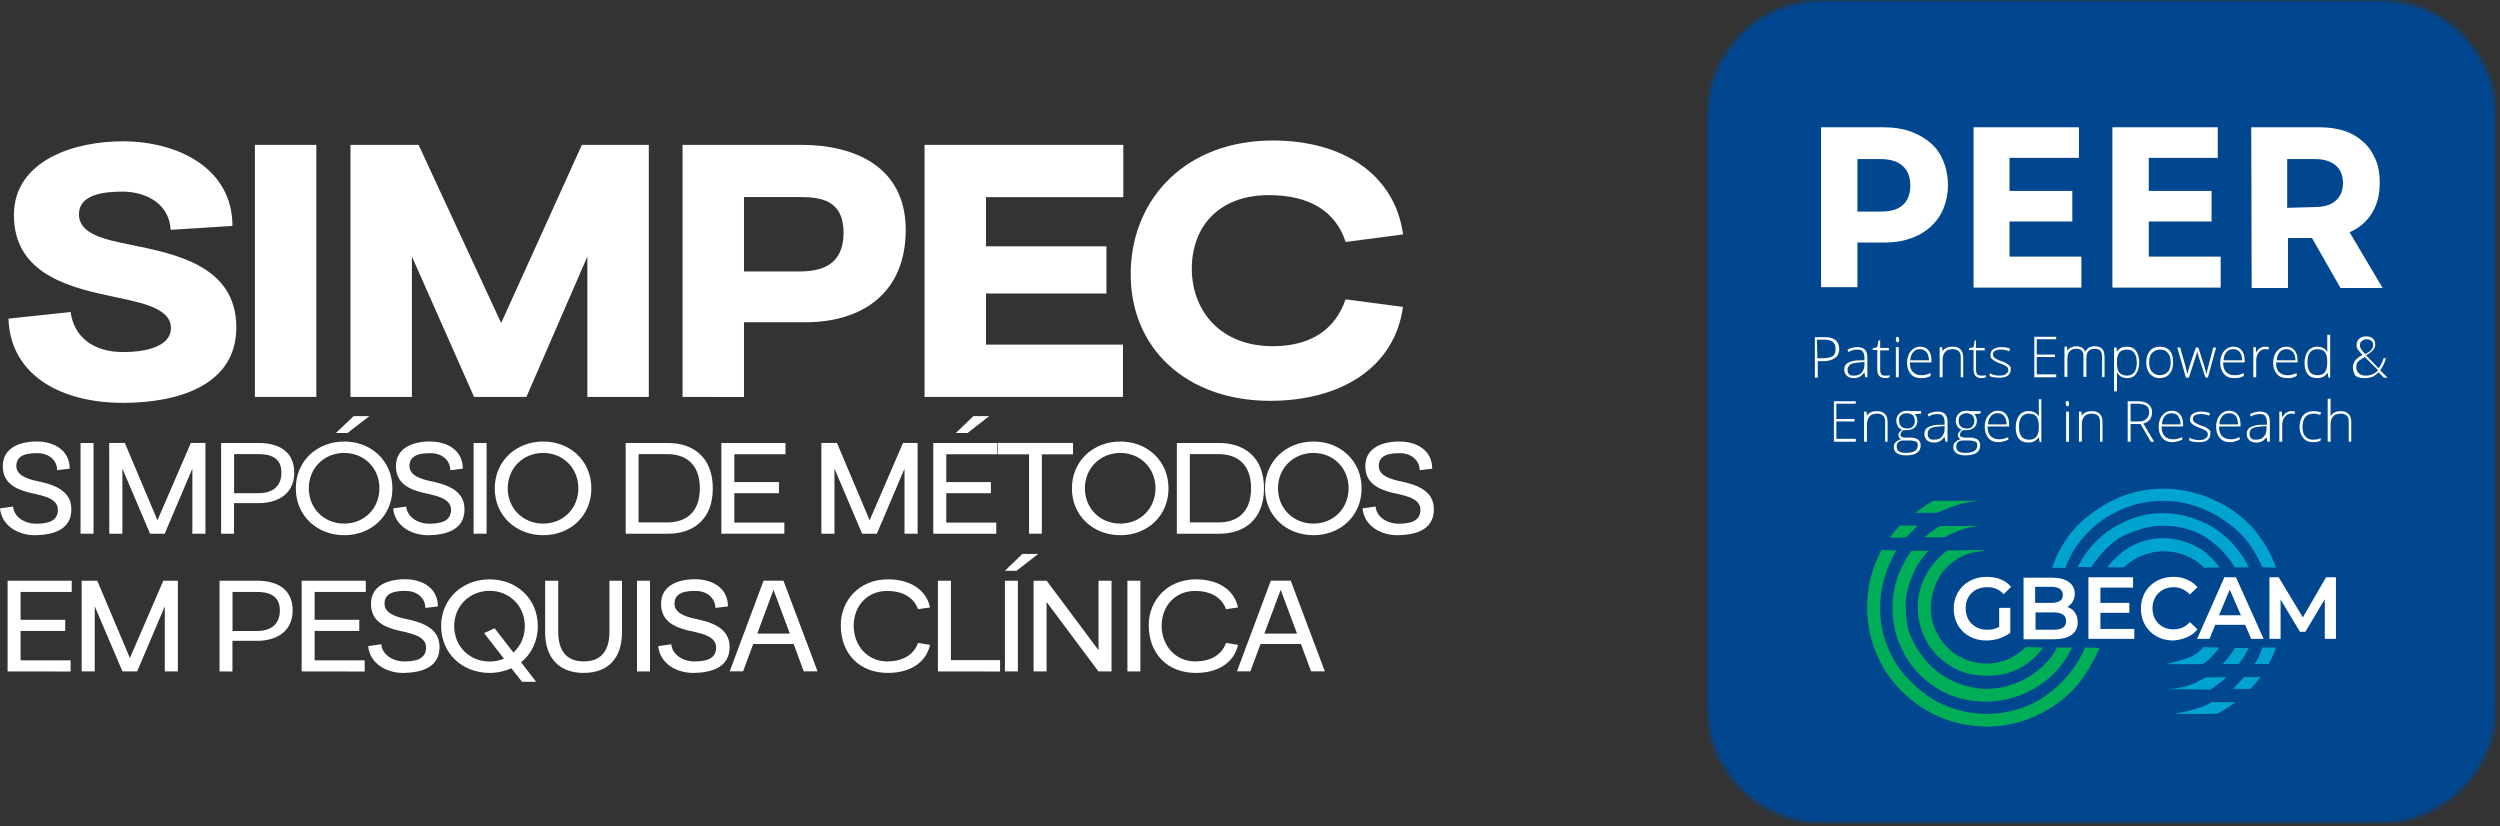 <svg width="605" height="200" viewBox="0 0 605 200" fill="none" xmlns="http://www.w3.org/2000/svg">
<rect x="0" y="0" width="605" height="200" fill="#333333" stroke="none"/>
<g clip-path="url(#clip0_123_166)">
<path d="M29.776 46.366C24.835 46.366 19.109 47.129 19.109 51.887C19.109 56.645 25.307 57.969 31.572 59.226C42.328 61.425 57.193 64.276 57.193 79.223C57.193 92.823 43.967 97.402 30.045 97.491C15.202 97.581 2.537 91.118 2.043 77.113L17.088 75.497C17.852 81.31 22.32 85.305 30.135 85.193C34.222 85.193 41.362 84.25 41.362 79.38C41.362 74.038 32.605 73.006 25.554 71.39C15.359 69.191 3.368 65.488 3.368 52.067C3.368 38.646 18.368 34.09 29.978 34.202C43.204 34.292 56.25 40.778 56.25 54.67L41.295 55.613C41.026 49.8 36.063 46.478 29.776 46.366Z" fill="white"/>
<path d="M61.685 96.055V35.055H76.55V96.055H61.685Z" fill="white"/>
<path d="M84.814 35.055H101.296L121.281 78.168L140.817 35.055H157.007V96.055H142.142V62.076L127.389 96.055H114.724L99.679 62.076V96.055H84.814V35.055Z" fill="white"/>
<path d="M165.18 96.055V35.055H193.945C206.61 35.055 219.185 40.194 219.185 55.613C219.185 71.031 208.519 77.988 194.911 77.988H180.046V96.077L165.18 96.055ZM180.046 65.69H193.474C198.908 65.69 204.14 64.074 204.14 56.353C204.14 48.274 198.436 47.69 193.474 47.69H180.046V65.69Z" fill="white"/>
<path d="M223.744 96.055V35.055H271.843V47.713H238.609V59.608H267.756V71.031H238.609V83.397H271.753V96.055H223.744Z" fill="white"/>
<path d="M308.018 83.779C317.247 83.779 323.153 79.694 325.623 72.445L339.522 74.263C337.524 88.828 324.657 96.998 307.344 96.998C287.337 96.998 273.167 84.43 273.639 65.398C274.133 47.6 287.359 34 308.018 34C324.971 34 337.546 42.192 339.545 56.735L325.645 58.553C323.265 51.214 316.977 47.219 307.075 47.219C294.971 47.219 288.325 54.827 288.414 65.308C288.594 75.497 295.533 83.779 308.018 83.779Z" fill="white"/>
<path d="M9.296 109.678C6.849 109.633 3.952 109.925 3.952 112.775C3.952 115.064 6.714 115.917 8.735 116.366C12.328 117.129 17.268 118.318 17.268 123.234C17.268 128.149 13.002 129.405 8.758 129.518C4.783 129.63 0.427 127.498 0 123.032L3.166 122.583C3.368 125.119 5.996 126.735 8.713 126.735C11.43 126.735 14.012 126.218 14.012 123.346C14.012 120.271 9.364 119.8 7.028 119.194C3.885 118.386 0.674 116.994 0.674 112.775C0.674 108.129 5.277 106.738 9.296 106.85C13.159 106.962 16.864 108.982 16.864 113.426L13.832 113.785C13.832 111.294 11.677 109.7 9.296 109.678Z" fill="white"/>
<path d="M19.491 129.158V107.209H22.635V129.158H19.491Z" fill="white"/>
<path d="M26.43 107.187H30.202L38.106 125.904L46.19 107.187H49.716V129.158H46.55V113.403L39.858 129.158H36.31L29.618 113.403V129.158H26.452L26.43 107.187Z" fill="white"/>
<path d="M53.511 129.158V107.209H62.672C67.096 107.209 71.205 108.982 71.205 114.391C71.205 119.8 66.849 121.752 62.672 121.752H56.632V129.158H53.511ZM56.654 119.351H62.627C65.412 119.351 68.107 118.139 68.107 114.369C68.107 110.598 65.187 109.902 62.627 109.902H56.654V119.351Z" fill="white"/>
<path d="M83.308 106.85C89.82 106.85 94.963 111.518 94.963 118.184C94.963 124.849 89.843 129.518 83.308 129.518C76.774 129.518 71.587 124.849 71.587 118.184C71.587 111.518 76.774 106.85 83.308 106.85ZM91.819 118.161C91.819 113.314 88.159 109.611 83.308 109.611C78.458 109.611 74.731 113.269 74.731 118.161C74.731 123.054 78.436 126.712 83.308 126.712C88.181 126.712 91.819 123.009 91.819 118.161ZM81.288 104.785L85.576 100.701H89.394L84.094 104.785H81.288Z" fill="white"/>
<path d="M104.439 109.678C101.991 109.633 99.095 109.925 99.095 112.775C99.095 115.064 101.857 115.917 103.878 116.366C107.47 117.129 112.411 118.318 112.411 123.234C112.411 128.149 108.144 129.405 103.9 129.518C99.925 129.63 95.569 127.498 95.143 123.032L98.309 122.583C98.511 125.119 101.138 126.735 103.855 126.735C106.572 126.735 109.155 126.218 109.155 123.346C109.155 120.271 104.506 119.8 102.171 119.194C99.027 118.386 95.816 116.994 95.816 112.775C95.816 108.129 100.42 106.738 104.439 106.85C108.301 106.962 112.006 108.982 112.006 113.426L108.975 113.785C108.975 111.294 106.819 109.7 104.439 109.678Z" fill="white"/>
<path d="M114.611 129.158V107.209H117.755V129.158H114.611Z" fill="white"/>
<path d="M131.453 106.85C137.965 106.85 143.107 111.518 143.107 118.184C143.107 124.849 137.987 129.518 131.453 129.518C124.918 129.518 119.731 124.849 119.731 118.184C119.731 111.518 124.941 106.85 131.453 106.85ZM139.963 118.161C139.963 113.314 136.303 109.611 131.453 109.611C126.602 109.611 122.875 113.269 122.875 118.161C122.875 123.054 126.58 126.712 131.453 126.712C136.325 126.712 139.963 123.009 139.963 118.161Z" fill="white"/>
<path d="M151.416 129.158V107.209H161.7C167.628 107.209 172.501 110.553 172.501 118.184C172.501 125.814 167.628 129.158 161.7 129.158H151.416ZM154.537 126.42H161.52C165.854 126.42 169.357 124.131 169.357 118.161C169.357 112.192 165.832 109.902 161.52 109.902H154.537V126.42Z" fill="white"/>
<path d="M174.566 129.158V107.209H190.083V109.925H177.71V116.658H188.511V119.351H177.71V126.465H189.813V129.158H174.566Z" fill="white"/>
<path d="M198.773 107.187H202.546L210.45 125.904L218.534 107.187H222.059V129.158H218.893V113.403L212.202 129.158H208.631L201.94 113.403V129.158H198.773V107.187Z" fill="white"/>
<path d="M225.854 129.158V107.209H241.371V109.925H228.998V116.658H239.799V119.351H228.998V126.465H241.102V129.158H225.854ZM231.311 104.785L235.555 100.701H239.395L234.14 104.785H231.311Z" fill="white"/>
<path d="M249.028 129.158V109.947H241.505V107.187H259.672V109.947H252.127V129.158H249.028Z" fill="white"/>
<path d="M271.124 106.85C277.636 106.85 282.778 111.518 282.778 118.184C282.778 124.849 277.658 129.518 271.124 129.518C264.59 129.518 259.402 124.849 259.402 118.184C259.402 111.518 264.612 106.85 271.124 106.85ZM279.634 118.161C279.634 113.314 275.974 109.611 271.124 109.611C266.274 109.611 262.546 113.269 262.546 118.161C262.546 123.054 266.251 126.712 271.124 126.712C275.997 126.712 279.634 123.009 279.634 118.161Z" fill="white"/>
<path d="M284.799 129.158V107.209H295.084C301.012 107.209 305.885 110.553 305.885 118.184C305.885 125.814 301.012 129.158 295.084 129.158H284.799ZM287.943 126.42H294.927C299.26 126.42 302.763 124.131 302.763 118.161C302.763 112.192 299.238 109.902 294.927 109.902H287.943V126.42Z" fill="white"/>
<path d="M317.853 106.85C324.365 106.85 329.507 111.518 329.507 118.184C329.507 124.849 324.387 129.518 317.853 129.518C311.318 129.518 306.131 124.849 306.131 118.184C306.131 111.518 311.341 106.85 317.853 106.85ZM326.363 118.161C326.363 113.314 322.703 109.611 317.853 109.611C313.003 109.611 309.275 113.269 309.275 118.161C309.275 123.054 312.98 126.712 317.853 126.712C322.726 126.712 326.363 123.009 326.363 118.161Z" fill="white"/>
<path d="M339.006 109.678C336.558 109.633 333.662 109.925 333.662 112.775C333.662 115.064 336.424 115.917 338.445 116.366C342.037 117.129 347 118.318 347 123.234C347 128.149 342.756 129.405 338.489 129.518C334.515 129.63 330.159 127.498 329.732 123.032L332.898 122.583C333.1 125.119 335.727 126.735 338.445 126.735C341.162 126.735 343.744 126.218 343.744 123.346C343.744 120.271 339.096 119.8 336.76 119.194C333.617 118.386 330.406 116.994 330.406 112.775C330.406 108.129 335.009 106.738 339.028 106.85C342.891 106.962 346.596 108.982 346.596 113.426L343.564 113.785C343.519 111.294 341.364 109.7 339.006 109.678Z" fill="white"/>
<path d="M1.841 162.486V140.537H17.358V143.253H4.985V149.986H15.786V152.679H4.985V159.793H17.088V162.509L1.841 162.486Z" fill="white"/>
<path d="M19.761 140.537H23.533L31.437 159.255L39.521 140.537H43.047V162.486H39.881V146.731L33.189 162.486H29.641L22.927 146.731V162.486H19.761V140.537Z" fill="white"/>
<path d="M53.129 162.486V140.537H62.291C66.714 140.537 70.824 142.31 70.824 147.719C70.824 153.128 66.467 155.08 62.291 155.08H56.25V162.509L53.129 162.486ZM56.273 152.701H62.246C65.03 152.701 67.725 151.489 67.725 147.719C67.725 143.948 64.806 143.253 62.246 143.253H56.273V152.701Z" fill="white"/>
<path d="M73.002 162.486V140.537H88.519V143.253H76.146V149.986H86.947V152.679H76.146V159.793H88.249V162.509L73.002 162.486Z" fill="white"/>
<path d="M98.398 143.006C95.951 142.961 93.054 143.253 93.054 146.103C93.054 148.392 95.816 149.245 97.837 149.694C101.43 150.457 106.37 151.646 106.37 156.561C106.37 161.476 102.104 162.733 97.86 162.845C93.885 162.958 89.529 160.826 89.102 156.359L92.268 155.911C92.47 158.447 95.098 160.063 97.815 160.063C100.532 160.063 103.114 159.546 103.114 156.674C103.114 153.599 98.466 153.128 96.13 152.522C92.987 151.714 89.776 150.322 89.776 146.103C89.776 141.457 94.379 140.066 98.398 140.178C102.261 140.29 105.966 142.31 105.966 146.754L102.934 147.113C102.934 144.644 100.779 143.051 98.398 143.006Z" fill="white"/>
<path d="M118.496 140.2C125.008 140.2 130.15 144.869 130.15 151.534C130.15 155.192 128.578 158.267 126.108 160.287L129.746 165H126.333L123.751 161.723C122.179 162.419 120.405 162.845 118.474 162.845C111.962 162.845 106.752 158.177 106.752 151.512C106.752 144.846 111.962 140.2 118.496 140.2ZM119.709 152.05L124.245 157.908C125.951 156.382 127.007 154.115 127.007 151.534C127.007 146.686 123.346 142.983 118.496 142.983C113.646 142.983 109.918 146.642 109.918 151.534C109.918 156.427 113.623 160.085 118.496 160.085C119.754 160.085 120.899 159.838 121.954 159.389L117.149 153.217L119.709 152.05Z" fill="white"/>
<path d="M135.09 140.537V152.881C135.09 157.1 136.775 160.063 141.288 160.063C145.802 160.063 147.486 157.055 147.486 152.881V140.537H150.517V153.015C150.517 159.053 147.373 162.845 141.243 162.845C135.113 162.845 131.924 159.008 131.924 153.015V140.537H135.09Z" fill="white"/>
<path d="M154.155 162.486V140.537H157.299V162.486H154.155Z" fill="white"/>
<path d="M168.571 143.006C166.123 142.961 163.227 143.253 163.227 146.103C163.227 148.392 165.989 149.245 168.009 149.694C171.602 150.457 176.565 151.646 176.565 156.561C176.565 161.476 172.321 162.733 168.054 162.845C164.08 162.958 159.724 160.826 159.297 156.359L162.463 155.911C162.665 158.447 165.292 160.063 168.009 160.063C170.727 160.063 173.309 159.546 173.309 156.674C173.309 153.599 168.661 153.128 166.325 152.522C163.182 151.714 159.971 150.322 159.971 146.103C159.971 141.457 164.574 140.066 168.593 140.178C172.456 140.29 176.161 142.31 176.161 146.754L173.129 147.113C173.107 144.644 170.951 143.051 168.571 143.006Z" fill="white"/>
<path d="M176.587 162.464L184.784 140.515H189.589L197.852 162.464H194.507L192.059 155.843H182.291L179.821 162.464H176.587ZM191.138 153.33L187.186 142.737L183.257 153.33H191.138Z" fill="white"/>
<path d="M214.672 160.063C218.22 160.063 221.049 158.671 222.172 155.596L225.068 156.045C224.125 160.377 220.196 162.845 214.896 162.845C207.89 162.845 203.534 158.132 203.467 151.422C203.399 145.385 207.89 140.2 214.896 140.2C220.196 140.2 224.148 142.669 225.068 147.001L222.172 147.427C221.049 144.397 218.22 143.006 214.672 143.006C210.023 143.006 206.61 146.484 206.588 151.444C206.61 156.337 210.023 160.063 214.672 160.063Z" fill="white"/>
<path d="M226.977 162.486V140.537H230.121V159.748H242.022V162.509L226.977 162.486Z" fill="white"/>
<path d="M243.167 138.136L247.411 134.051H251.251L245.996 138.136H243.167ZM243.189 162.486V140.537H246.333V162.486H243.189Z" fill="white"/>
<path d="M250.128 162.486V140.537H253.295L265.847 157.347V140.537H268.991V162.486H265.825L253.272 145.677V162.486H250.128Z" fill="white"/>
<path d="M272.831 162.486V140.537H275.974V162.486H272.831Z" fill="white"/>
<path d="M289.201 160.063C292.748 160.063 295.578 158.671 296.701 155.596L299.597 156.045C298.654 160.377 294.724 162.845 289.425 162.845C282.419 162.845 278.063 158.132 277.995 151.422C277.928 145.385 282.419 140.2 289.425 140.2C294.724 140.2 298.677 142.669 299.597 147.001L296.701 147.427C295.578 144.397 292.748 143.006 289.201 143.006C284.552 143.006 281.139 146.484 281.117 151.444C281.139 156.337 284.552 160.063 289.201 160.063Z" fill="white"/>
<path d="M299.35 162.464L307.546 140.515H312.352L320.615 162.464H317.269L314.822 155.843H305.054L302.584 162.464H299.35ZM313.879 153.33L309.926 142.737L305.974 153.33H313.879Z" fill="white"/>
</g>
<g clip-path="url(#clip1_123_166)">
<mask id="mask0_123_166" style="mask-type:luminance" maskUnits="userSpaceOnUse" x="413" y="0" width="192" height="200">
<path d="M604.2 0H413V199.5H604.2V0Z" fill="white"/>
</mask>
<g mask="url(#mask0_123_166)">
<mask id="mask1_123_166" style="mask-type:luminance" maskUnits="userSpaceOnUse" x="413" y="0" width="192" height="200">
<path d="M604.2 28.5V170.7C604.2 178.3 601.2 185.5 595.8 190.9C590.5 196.2 583.2 199.3 575.7 199.3H441.5C433.9 199.3 426.7 196.3 421.3 190.9C416 185.5 413 178.3 413 170.7V28.5C413 20.9 416 13.7 421.3 8.3C426.6 2.9 433.9 0 441.5 0H575.7C583.3 0 590.5 3 595.8 8.3C601.2 13.7 604.2 20.9 604.2 28.5Z" fill="white"/>
</mask>
<g mask="url(#mask1_123_166)">
<path d="M604.2 0H413V199.5H604.2V0Z" fill="#004790"/>
</g>
</g>
<path d="M440.7 30.8H455.9C458.2 30.8 460.3 31.1 462.3 31.8C464.2 32.5 465.8 33.4 467.2 34.6C468.6 35.8 469.6 37.3 470.3 39C471 40.7 471.4 42.7 471.4 44.8C471.4 46.9 471 48.8 470.3 50.5C469.6 52.2 468.5 53.7 467.2 54.9C465.8 56.1 464.2 57.1 462.3 57.7C460.4 58.4 458.3 58.7 455.9 58.7H449.5V69.5H440.7V30.8ZM455.2 51.2C457.5 51.2 459.3 50.7 460.5 49.6C461.7 48.5 462.3 46.9 462.3 44.9C462.3 42.9 461.7 41.3 460.5 40.2C459.3 39.1 457.5 38.5 455.2 38.5H449.5V51.2H455.2Z" fill="white"/>
<path d="M477.6 30.8H503.1V38.2H486.3V46.2H501.5V53.6H486.3V62.1H503.7V69.6H477.6V30.8Z" fill="white"/>
<path d="M511.2 30.8H536.7V38.2H520V46.2H535.2V53.6H520V62.1H537.4V69.6H511.2V30.8Z" fill="white"/>
<path d="M544.8 30.8H561.4C563.6 30.8 565.6 31.1 567.4 31.7C569.2 32.3 570.7 33.2 572 34.4C573.3 35.6 574.2 37 574.9 38.6C575.6 40.3 575.9 42.1 575.9 44.2C575.9 47.1 575.3 49.5 574 51.6C572.7 53.7 570.9 55.2 568.6 56.2L576.6 69.7H566.4L559.5 57.6H553.7V69.7H544.9L544.8 30.8ZM560.2 50.1C562.4 50.1 564.1 49.6 565.2 48.6C566.4 47.6 567 46.1 567 44.3C567 42.5 566.4 41 565.2 40C564 39 562.4 38.5 560.2 38.5H553.5V50.3L560.2 50.1Z" fill="white"/>
<path d="M445.1 84.4C445.1 85.3 444.8 86.1 444.1 86.6C443.4 87.1 442.5 87.4 441.4 87.4H439.9V91.4H439.2V81.6H441.6C443.9 81.6 445 82.5 445.1 84.4ZM439.8 86.7H441.1C442.2 86.7 443 86.5 443.5 86.2C444 85.9 444.2 85.3 444.2 84.4C444.2 83.6 444 83.1 443.5 82.7C443 82.3 442.3 82.2 441.3 82.2H439.7L439.8 86.7Z" fill="white"/>
<path d="M451.4 91.3L451.2 90.2H451.1C450.7 90.7 450.4 91 450 91.2C449.6 91.4 449.2 91.5 448.6 91.5C447.9 91.5 447.3 91.3 446.9 90.9C446.5 90.5 446.3 90 446.3 89.4C446.3 88.7 446.6 88.1 447.2 87.8C447.8 87.5 448.6 87.2 449.8 87.2H451.2V86.7C451.2 86 451.1 85.5 450.8 85.1C450.5 84.7 450.1 84.6 449.4 84.6C448.7 84.6 448 84.8 447.3 85.2L447.1 84.6C447.9 84.2 448.7 84 449.5 84C450.3 84 450.9 84.2 451.3 84.6C451.7 85 451.9 85.7 451.9 86.5V91.3H451.4ZM448.7 90.9C449.5 90.9 450.1 90.7 450.5 90.2C450.9 89.8 451.2 89.1 451.2 88.3V87.6L450 87.7C449 87.8 448.2 87.9 447.8 88.2C447.4 88.5 447.1 88.9 447.1 89.5C447.1 89.9 447.2 90.3 447.5 90.6C447.8 90.9 448.2 90.9 448.7 90.9Z" fill="white"/>
<path d="M456.2 90.9C456.6 90.9 457 90.9 457.3 90.8V91.3C457 91.4 456.6 91.5 456.2 91.5C455.6 91.5 455.1 91.3 454.8 91C454.5 90.7 454.3 90.1 454.3 89.4V84.7H453.2V84.3L454.3 84L454.6 82.4H455V84.2H457.1V84.8H455V89.4C455 90 455.1 90.4 455.3 90.6C455.4 90.8 455.7 90.9 456.2 90.9Z" fill="white"/>
<path d="M458.8 82.1C458.8 81.7 458.9 81.5 459.2 81.5C459.3 81.5 459.4 81.6 459.5 81.7C459.6 81.8 459.6 82 459.6 82.2C459.6 82.4 459.6 82.6 459.5 82.7C459.4 82.8 459.3 82.9 459.2 82.9C458.9 82.7 458.8 82.5 458.8 82.1ZM459.5 91.3H458.8V84H459.5V91.3Z" fill="white"/>
<path d="M464.9 91.5C463.8 91.5 463 91.2 462.4 90.5C461.8 89.8 461.5 88.9 461.5 87.8C461.5 86.7 461.8 85.7 462.4 85C463 84.3 463.7 83.9 464.7 83.9C465.6 83.9 466.2 84.2 466.7 84.8C467.2 85.4 467.4 86.2 467.4 87.2V87.7H462.2C462.2 88.7 462.4 89.5 462.9 90C463.4 90.5 464 90.8 464.9 90.8C465.3 90.8 465.7 90.8 466 90.7C466.3 90.6 466.7 90.5 467.2 90.3V91C466.8 91.2 466.4 91.3 466.1 91.4C465.8 91.5 465.3 91.5 464.9 91.5ZM464.7 84.5C464 84.5 463.4 84.7 463 85.2C462.6 85.7 462.3 86.3 462.3 87.2H466.8C466.8 86.4 466.6 85.7 466.2 85.2C465.8 84.8 465.3 84.5 464.7 84.5Z" fill="white"/>
<path d="M474.5 91.3V86.6C474.5 85.9 474.4 85.3 474 85C473.7 84.7 473.2 84.5 472.6 84.5C471.7 84.5 471.1 84.7 470.7 85.2C470.3 85.7 470.1 86.3 470.1 87.3V91.3H469.4V84H470L470.1 85C470.6 84.2 471.4 83.9 472.6 83.9C474.2 83.9 475.1 84.8 475.1 86.5V91.3H474.5Z" fill="white"/>
<path d="M479.5 90.9C479.9 90.9 480.3 90.9 480.6 90.8V91.3C480.3 91.4 479.9 91.5 479.5 91.5C478.9 91.5 478.4 91.3 478.1 91C477.8 90.7 477.6 90.1 477.6 89.4V84.7H476.5V84.3L477.6 84L477.9 82.4H478.2V84.2H480.3V84.8H478.2V89.4C478.2 90 478.3 90.4 478.5 90.6C478.7 90.8 479 90.9 479.5 90.9Z" fill="white"/>
<path d="M486.6 89.4C486.6 90 486.4 90.5 485.9 90.9C485.4 91.3 484.7 91.4 483.8 91.4C482.8 91.4 482.1 91.3 481.5 91V90.3C482.2 90.7 483 90.9 483.8 90.9C484.5 90.9 485.1 90.8 485.4 90.5C485.8 90.3 486 89.9 486 89.6C486 89.2 485.9 88.9 485.6 88.7C485.3 88.5 484.8 88.2 484.1 88C483.4 87.7 482.9 87.5 482.6 87.3C482.3 87.1 482.1 86.9 481.9 86.7C481.7 86.5 481.7 86.2 481.7 85.8C481.7 85.3 481.9 84.8 482.4 84.5C482.9 84.2 483.5 84 484.3 84C485.1 84 485.8 84.1 486.5 84.4L486.2 85C485.5 84.7 484.8 84.6 484.2 84.6C483.6 84.6 483.1 84.7 482.8 84.9C482.4 85.1 482.3 85.4 482.3 85.7C482.3 86.1 482.4 86.4 482.7 86.6C483 86.8 483.5 87.1 484.3 87.4C485 87.6 485.4 87.8 485.7 88C486 88.2 486.2 88.4 486.4 88.6C486.6 88.8 486.6 89.1 486.6 89.4Z" fill="white"/>
<path d="M497.6 91.3H492.3V81.5H497.6V82.1H492.9V85.8H497.3V86.4H492.9V90.6H497.6V91.3Z" fill="white"/>
<path d="M508.7 91.3V86.5C508.7 85.8 508.6 85.3 508.3 84.9C508 84.6 507.6 84.4 507 84.4C506.3 84.4 505.7 84.6 505.4 85C505 85.4 504.9 86.1 504.9 86.9V91.2H504.2V86.2C504.2 85 503.6 84.4 502.5 84.4C501.7 84.4 501.2 84.6 500.8 85.1C500.4 85.5 500.3 86.2 500.3 87.2V91.2H499.6V83.9H500.2L500.3 84.9C500.5 84.5 500.8 84.3 501.2 84.1C501.6 83.9 502 83.8 502.4 83.8C503.5 83.8 504.3 84.2 504.6 85.1C504.8 84.7 505.2 84.4 505.5 84.1C505.9 83.9 506.4 83.8 506.9 83.8C507.7 83.8 508.3 84 508.7 84.4C509.1 84.8 509.3 85.5 509.3 86.4V91.2L508.7 91.3Z" fill="white"/>
<path d="M514.8 91.5C513.7 91.5 512.9 91.1 512.4 90.2H512.3V90.8C512.3 91.1 512.3 91.5 512.3 91.9V94.7H511.6V84.1H512.2L512.3 85.1C512.8 84.3 513.6 83.9 514.7 83.9C515.7 83.9 516.4 84.2 516.9 84.9C517.4 85.6 517.7 86.5 517.7 87.7C517.7 88.9 517.4 89.8 516.9 90.5C516.4 91.2 515.7 91.5 514.8 91.5ZM514.8 90.9C515.5 90.9 516.1 90.6 516.5 90.1C516.9 89.5 517.1 88.8 517.1 87.8C517.1 85.7 516.3 84.6 514.8 84.6C513.9 84.6 513.3 84.8 512.9 85.3C512.5 85.8 512.3 86.5 512.3 87.6V87.8C512.3 88.9 512.5 89.7 512.9 90.2C513.3 90.6 513.9 90.9 514.8 90.9Z" fill="white"/>
<path d="M525.9 87.7C525.9 88.9 525.6 89.8 525 90.5C524.4 91.2 523.6 91.5 522.6 91.5C522 91.5 521.4 91.4 520.9 91C520.4 90.7 520 90.2 519.8 89.7C519.5 89.1 519.4 88.5 519.4 87.7C519.4 86.5 519.7 85.6 520.3 84.9C520.9 84.2 521.7 83.9 522.7 83.9C523.7 83.9 524.5 84.2 525.1 84.9C525.7 85.6 525.9 86.5 525.9 87.7ZM520.1 87.7C520.1 88.7 520.3 89.5 520.8 90C521.3 90.5 521.9 90.8 522.7 90.8C523.5 90.8 524.1 90.5 524.6 90C525.1 89.5 525.3 88.7 525.3 87.7C525.3 86.7 525.1 85.9 524.6 85.4C524.2 84.8 523.5 84.6 522.7 84.6C521.9 84.6 521.3 84.9 520.8 85.4C520.3 85.9 520.1 86.7 520.1 87.7Z" fill="white"/>
<path d="M533.7 91.3L532.1 86.4C532 86.1 531.9 85.6 531.7 85L531.6 85.5L531.3 86.5L529.7 91.4H529L526.9 84.1H527.6L528.8 88.3C529.1 89.3 529.2 90.1 529.3 90.6C529.6 89.6 529.8 88.9 529.9 88.5L531.4 84.1H532L533.4 88.5C533.7 89.6 533.9 90.2 534 90.6C534 90.3 534.2 89.5 534.5 88.3L535.6 84.1H536.3L534.3 91.4L533.7 91.3Z" fill="white"/>
<path d="M540.7 91.5C539.6 91.5 538.8 91.2 538.2 90.5C537.6 89.8 537.3 88.9 537.3 87.8C537.3 86.7 537.6 85.7 538.2 85C538.8 84.3 539.5 83.9 540.5 83.9C541.4 83.9 542 84.2 542.5 84.8C543 85.4 543.2 86.2 543.2 87.2V87.7H538C538 88.7 538.2 89.5 538.7 90C539.2 90.5 539.8 90.8 540.7 90.8C541.1 90.8 541.5 90.8 541.8 90.7C542.1 90.6 542.5 90.5 543 90.3V91C542.6 91.2 542.2 91.3 541.9 91.4C541.6 91.5 541.1 91.5 540.7 91.5ZM540.5 84.5C539.8 84.5 539.2 84.7 538.8 85.2C538.4 85.7 538.1 86.3 538.1 87.2H542.6C542.6 86.4 542.4 85.7 542 85.2C541.7 84.8 541.2 84.5 540.5 84.5Z" fill="white"/>
<path d="M548.1 83.9C548.4 83.9 548.7 83.9 549.1 84L549 84.6C548.7 84.5 548.4 84.5 548.1 84.5C547.5 84.5 547 84.8 546.6 85.3C546.2 85.8 546 86.5 546 87.3V91.3H545.3V84H545.9L546 85.3C546.3 84.8 546.6 84.4 547 84.2C547.3 84 547.7 83.9 548.1 83.9Z" fill="white"/>
<path d="M553.5 91.5C552.4 91.5 551.6 91.2 551 90.5C550.4 89.8 550.1 88.9 550.1 87.8C550.1 86.7 550.4 85.7 551 85C551.6 84.3 552.3 83.9 553.3 83.9C554.2 83.9 554.8 84.2 555.3 84.8C555.8 85.4 556 86.2 556 87.2V87.7H550.8C550.8 88.7 551 89.5 551.5 90C552 90.5 552.6 90.8 553.5 90.8C553.9 90.8 554.3 90.8 554.6 90.7C554.9 90.6 555.3 90.5 555.8 90.3V91C555.4 91.2 555 91.3 554.7 91.4C554.4 91.5 554 91.5 553.5 91.5ZM553.4 84.5C552.7 84.5 552.1 84.7 551.7 85.2C551.3 85.7 551 86.3 551 87.2H555.5C555.5 86.4 555.3 85.7 554.9 85.2C554.5 84.8 554 84.5 553.4 84.5Z" fill="white"/>
<path d="M560.8 83.9C561.3 83.9 561.8 84 562.2 84.2C562.6 84.4 562.9 84.7 563.2 85.2C563.2 84.6 563.2 84.1 563.2 83.6V81H563.9V91.4H563.5L563.3 90.3H563.2C562.7 91.1 561.8 91.5 560.8 91.5C559.8 91.5 559 91.2 558.5 90.6C558 90 557.7 89.1 557.7 87.9C557.7 86.6 558 85.7 558.5 85C559 84.3 559.8 83.9 560.8 83.9ZM560.8 84.5C560 84.5 559.4 84.8 559 85.3C558.6 85.8 558.4 86.7 558.4 87.7C558.4 89.8 559.2 90.8 560.8 90.8C561.6 90.8 562.2 90.6 562.6 90.1C563 89.6 563.2 88.8 563.2 87.7V87.6C563.2 86.5 563 85.7 562.6 85.2C562.2 84.7 561.6 84.5 560.8 84.5Z" fill="white"/>
<path d="M569.4 88.9C569.4 88.3 569.6 87.8 569.9 87.3C570.2 86.9 570.8 86.4 571.7 85.9L571.2 85.3C570.9 85 570.7 84.7 570.5 84.4C570.3 84.1 570.3 83.8 570.3 83.5C570.3 82.9 570.5 82.4 570.9 82C571.3 81.6 571.9 81.4 572.6 81.4C573.3 81.4 573.8 81.6 574.2 81.9C574.6 82.2 574.8 82.8 574.8 83.4C574.8 83.9 574.6 84.3 574.3 84.7C574 85.1 573.4 85.5 572.6 86L575.6 89.1C575.9 88.8 576.1 88.4 576.3 88C576.5 87.6 576.7 87.2 576.8 86.7H577.4C577.1 87.8 576.6 88.8 576 89.6L577.8 91.4H576.9L575.6 90.1C575.2 90.5 574.8 90.8 574.5 91C574.2 91.2 573.8 91.3 573.4 91.4C573 91.5 572.6 91.5 572.1 91.5C571.2 91.5 570.4 91.3 569.9 90.8C569.7 90.3 569.4 89.7 569.4 88.9ZM572.5 90.9C573.1 90.9 573.6 90.8 574.1 90.6C574.6 90.4 575 90.1 575.5 89.6L572.3 86.4C571.7 86.7 571.3 87 571 87.2C570.7 87.4 570.5 87.7 570.4 87.9C570.3 88.1 570.2 88.5 570.2 88.8C570.2 89.4 570.4 89.9 570.8 90.3C571.2 90.7 571.8 90.9 572.5 90.9ZM571.1 83.5C571.1 83.9 571.2 84.2 571.4 84.5C571.6 84.8 571.9 85.2 572.4 85.7C573.1 85.3 573.6 85 573.9 84.6C574.2 84.2 574.3 83.9 574.3 83.5C574.3 83.1 574.2 82.7 573.9 82.5C573.6 82.3 573.3 82.1 572.8 82.1C572.3 82.1 571.9 82.2 571.6 82.5C571.3 82.7 571.1 83 571.1 83.5Z" fill="white"/>
<path d="M449.1 106.9H443.8V97.1H449.1V97.7H444.4V101.4H448.8V102H444.4V106.2H449.1V106.9Z" fill="white"/>
<path d="M456.2 106.9V102.2C456.2 101.5 456.1 100.9 455.7 100.6C455.4 100.3 454.9 100.1 454.3 100.1C453.4 100.1 452.8 100.3 452.4 100.8C452 101.3 451.8 101.9 451.8 102.9V106.9H451.1V99.6H451.7L451.8 100.6C452.3 99.8 453.1 99.5 454.3 99.5C455.9 99.5 456.8 100.4 456.8 102.1V106.9H456.2Z" fill="white"/>
<path d="M464.9 99.6V100.1L463.4 100.2C463.8 100.7 464 101.3 464 101.8C464 102.5 463.8 103.1 463.3 103.5C462.8 103.9 462.2 104.1 461.4 104.1C461.1 104.1 460.8 104.1 460.7 104.1C460.4 104.2 460.2 104.4 460.1 104.6C460 104.8 459.9 105 459.9 105.2C459.9 105.4 460 105.6 460.2 105.7C460.4 105.8 460.7 105.9 461.1 105.9H462.4C463.2 105.9 463.8 106.1 464.2 106.4C464.6 106.7 464.8 107.2 464.8 107.8C464.8 108.6 464.5 109.2 463.9 109.6C463.3 110 462.4 110.2 461.2 110.2C460.3 110.2 459.6 110 459.1 109.7C458.6 109.4 458.3 108.9 458.3 108.2C458.3 107.7 458.4 107.3 458.8 107C459.1 106.7 459.5 106.4 460.1 106.3C459.9 106.2 459.7 106.1 459.6 105.9C459.5 105.7 459.4 105.5 459.4 105.3C459.4 104.8 459.7 104.4 460.3 104C459.9 103.8 459.5 103.6 459.3 103.2C459.1 102.8 458.9 102.4 458.9 101.9C458.9 101.2 459.1 100.6 459.6 100.1C460.1 99.6 460.7 99.4 461.5 99.4C462 99.4 462.4 99.5 462.6 99.5H464.9V99.6ZM459 108.1C459 109.1 459.7 109.6 461.2 109.6C463.1 109.6 464.1 109 464.1 107.8C464.1 107.4 464 107 463.7 106.9C463.4 106.8 462.9 106.6 462.3 106.6H461C459.7 106.5 459 107 459 108.1ZM459.6 101.9C459.6 102.5 459.8 102.9 460.1 103.2C460.4 103.5 460.9 103.7 461.5 103.7C462.1 103.7 462.6 103.6 462.9 103.2C463.2 102.9 463.4 102.4 463.4 101.9C463.4 101.3 463.2 100.8 462.9 100.5C462.6 100.2 462 100 461.4 100C460.8 100 460.4 100.2 460 100.5C459.6 100.8 459.5 101.3 459.6 101.9Z" fill="white"/>
<path d="M470.8 106.9L470.6 105.8H470.5C470.1 106.3 469.8 106.6 469.4 106.8C469 107 468.6 107.1 468 107.1C467.3 107.1 466.7 106.9 466.3 106.5C465.9 106.1 465.7 105.6 465.7 105C465.7 104.3 466 103.7 466.6 103.4C467.2 103.1 468 102.8 469.2 102.8H470.6V102.3C470.6 101.6 470.5 101.1 470.2 100.7C469.9 100.3 469.5 100.2 468.8 100.2C468.1 100.2 467.4 100.4 466.7 100.8L466.5 100.2C467.3 99.8 468.1 99.6 468.9 99.6C469.7 99.6 470.3 99.8 470.7 100.2C471.1 100.6 471.3 101.3 471.3 102.1V106.9H470.8ZM468.1 106.4C468.9 106.4 469.5 106.2 469.9 105.7C470.3 105.3 470.6 104.6 470.6 103.8V103.1L469.3 103.2C468.3 103.3 467.5 103.4 467.1 103.7C466.7 104 466.5 104.4 466.5 105C466.5 105.4 466.6 105.8 466.9 106.1C467.2 106.4 467.6 106.4 468.1 106.4Z" fill="white"/>
<path d="M479.3 99.6V100.1L477.8 100.2C478.2 100.7 478.4 101.3 478.4 101.8C478.4 102.5 478.2 103.1 477.7 103.5C477.2 103.9 476.6 104.1 475.8 104.1C475.5 104.1 475.2 104.1 475.1 104.1C474.8 104.2 474.6 104.4 474.5 104.6C474.4 104.8 474.3 105 474.3 105.2C474.3 105.4 474.4 105.6 474.6 105.7C474.8 105.8 475.1 105.9 475.5 105.9H476.8C477.6 105.9 478.2 106.1 478.6 106.4C479 106.7 479.2 107.2 479.2 107.8C479.2 108.6 478.9 109.2 478.3 109.6C477.7 110 476.8 110.2 475.6 110.2C474.7 110.2 474 110 473.5 109.7C473 109.4 472.7 108.9 472.7 108.2C472.7 107.7 472.8 107.3 473.2 107C473.5 106.7 473.9 106.4 474.5 106.3C474.3 106.2 474.1 106.1 474 105.9C473.9 105.7 473.8 105.5 473.8 105.3C473.8 104.8 474.1 104.4 474.7 104C474.3 103.8 473.9 103.6 473.7 103.2C473.5 102.8 473.3 102.4 473.3 101.9C473.3 101.2 473.5 100.6 474 100.1C474.5 99.6 475.1 99.4 475.9 99.4C476.4 99.4 476.8 99.5 477 99.5H479.3V99.6ZM473.4 108.1C473.4 109.1 474.1 109.6 475.6 109.6C477.5 109.6 478.5 109 478.5 107.8C478.5 107.4 478.4 107 478.1 106.9C477.8 106.8 477.3 106.6 476.7 106.6H475.5C474.1 106.5 473.4 107 473.4 108.1ZM474 101.9C474 102.5 474.2 102.9 474.5 103.2C474.8 103.5 475.3 103.7 475.9 103.7C476.5 103.7 477 103.6 477.3 103.2C477.6 102.9 477.8 102.4 477.8 101.9C477.8 101.3 477.6 100.8 477.3 100.5C477 100.2 476.5 100 475.9 100C475.3 100 474.9 100.2 474.5 100.5C474.1 100.8 474 101.3 474 101.9Z" fill="white"/>
<path d="M483.7 107C482.6 107 481.8 106.7 481.2 106C480.6 105.3 480.3 104.4 480.3 103.3C480.3 102.2 480.6 101.2 481.2 100.5C481.8 99.8 482.5 99.4 483.5 99.4C484.4 99.4 485 99.7 485.5 100.3C486 100.9 486.2 101.7 486.2 102.7V103.2H481C481 104.2 481.2 105 481.7 105.5C482.2 106 482.8 106.3 483.7 106.3C484.1 106.3 484.5 106.3 484.8 106.2C485.1 106.1 485.5 106 486 105.8V106.4C485.6 106.6 485.2 106.7 484.9 106.8C484.6 106.9 484.1 107 483.7 107ZM483.5 100C482.8 100 482.2 100.2 481.8 100.7C481.4 101.2 481.1 101.8 481.1 102.7H485.6C485.6 101.9 485.4 101.2 485 100.7C484.7 100.3 484.2 100 483.5 100Z" fill="white"/>
<path d="M491 99.5C491.5 99.5 492 99.6 492.4 99.8C492.8 100 493.1 100.3 493.4 100.8C493.4 100.2 493.4 99.7 493.4 99.2V96.6H494V107H493.6L493.4 105.9H493.3C492.7 106.7 491.9 107.1 490.9 107.1C489.9 107.1 489.1 106.8 488.6 106.2C488.1 105.6 487.8 104.7 487.8 103.5C487.8 102.2 488.1 101.3 488.6 100.6C489.1 99.9 490 99.4 491 99.5ZM491 100.1C490.2 100.1 489.6 100.4 489.2 100.9C488.8 101.4 488.6 102.3 488.6 103.3C488.6 105.4 489.4 106.4 491 106.4C491.8 106.4 492.4 106.2 492.8 105.7C493.2 105.2 493.4 104.4 493.4 103.3V103.2C493.4 102.1 493.2 101.3 492.8 100.8C492.4 100.3 491.8 100.1 491 100.1Z" fill="white"/>
<path d="M499.9 97.6C499.9 97.2 500 97 500.3 97C500.4 97 500.5 97.1 500.6 97.2C500.7 97.3 500.7 97.5 500.7 97.7C500.7 97.9 500.7 98.1 500.6 98.2C500.5 98.3 500.4 98.4 500.3 98.4C500.1 98.2 499.9 98 499.9 97.6ZM500.7 106.9H500V99.6H500.7V106.9Z" fill="white"/>
<path d="M508.2 106.9V102.2C508.2 101.5 508.1 100.9 507.7 100.6C507.4 100.3 506.9 100.1 506.3 100.1C505.4 100.1 504.8 100.3 504.4 100.8C504 101.3 503.8 101.9 503.8 102.9V106.9H503.1V99.6H503.7L503.8 100.6C504.3 99.8 505.1 99.5 506.3 99.5C507.9 99.5 508.8 100.4 508.8 102.1V106.9H508.2Z" fill="white"/>
<path d="M515.6 102.6V106.9H514.9V97.1H517.2C518.4 97.1 519.3 97.3 519.9 97.8C520.5 98.3 520.8 98.9 520.8 99.8C520.8 100.5 520.6 101 520.3 101.5C520 101.9 519.4 102.3 518.7 102.5L521.3 106.9H520.5L518 102.6H515.6ZM515.6 102H517.5C518.3 102 519 101.8 519.4 101.4C519.8 101 520.1 100.5 520.1 99.8C520.1 99.1 519.9 98.5 519.4 98.2C519 97.9 518.2 97.7 517.2 97.7H515.6V102Z" fill="white"/>
<path d="M525.8 107C524.7 107 523.9 106.7 523.3 106C522.7 105.3 522.4 104.4 522.4 103.3C522.4 102.2 522.7 101.2 523.3 100.5C523.9 99.8 524.6 99.4 525.6 99.4C526.5 99.4 527.1 99.7 527.6 100.3C528.1 100.9 528.3 101.7 528.3 102.7V103.2H523.1C523.1 104.2 523.3 105 523.8 105.5C524.3 106 524.9 106.3 525.8 106.3C526.2 106.3 526.6 106.3 526.9 106.2C527.2 106.1 527.6 106 528.1 105.8V106.4C527.7 106.6 527.3 106.7 527 106.8C526.7 106.9 526.2 107 525.8 107ZM525.6 100C524.9 100 524.3 100.2 523.9 100.7C523.5 101.2 523.2 101.8 523.2 102.7H527.7C527.7 101.9 527.5 101.2 527.1 100.7C526.8 100.3 526.3 100 525.6 100Z" fill="white"/>
<path d="M534.9 105C534.9 105.6 534.7 106.1 534.2 106.5C533.7 106.9 533 107 532.1 107C531.1 107 530.4 106.9 529.8 106.6V105.9C530.5 106.3 531.3 106.5 532.1 106.5C532.8 106.5 533.4 106.4 533.7 106.1C534.1 105.9 534.3 105.5 534.3 105.2C534.3 104.8 534.2 104.5 533.9 104.3C533.6 104.1 533.1 103.8 532.4 103.6C531.7 103.3 531.2 103.1 530.9 102.9C530.6 102.7 530.4 102.5 530.2 102.3C530 102.1 530 101.8 530 101.4C530 100.9 530.2 100.4 530.7 100.1C531.2 99.8 531.8 99.6 532.6 99.6C533.4 99.6 534.1 99.7 534.8 100L534.6 100.6C533.9 100.3 533.2 100.2 532.6 100.2C532 100.2 531.5 100.3 531.2 100.5C530.8 100.7 530.7 101 530.7 101.3C530.7 101.7 530.8 102 531.1 102.2C531.4 102.4 531.9 102.7 532.7 103C533.4 103.2 533.8 103.4 534.1 103.6C534.4 103.8 534.6 104 534.8 104.2C535 104.4 534.9 104.6 534.9 105Z" fill="white"/>
<path d="M539.7 107C538.6 107 537.8 106.7 537.2 106C536.6 105.3 536.3 104.4 536.3 103.3C536.3 102.2 536.6 101.2 537.2 100.5C537.8 99.8 538.5 99.4 539.5 99.4C540.4 99.4 541 99.7 541.5 100.3C542 100.9 542.2 101.7 542.2 102.7V103.2H537C537 104.2 537.2 105 537.7 105.5C538.2 106 538.8 106.3 539.7 106.3C540.1 106.3 540.5 106.3 540.8 106.2C541.1 106.1 541.5 106 542 105.8V106.4C541.6 106.6 541.2 106.7 540.9 106.8C540.5 107 540.1 107 539.7 107ZM539.5 100C538.8 100 538.2 100.2 537.8 100.7C537.4 101.2 537.1 101.8 537.1 102.7H541.6C541.6 101.9 541.4 101.2 541.1 100.7C540.7 100.3 540.2 100 539.5 100Z" fill="white"/>
<path d="M548.7 106.9L548.5 105.8C548.1 106.3 547.8 106.6 547.4 106.8C547 107 546.6 107.1 546 107.1C545.3 107.1 544.7 106.9 544.3 106.5C543.9 106.1 543.7 105.6 543.7 105C543.7 104.3 544 103.7 544.6 103.4C545.2 103.1 546 102.8 547.2 102.8H548.6V102.3C548.6 101.6 548.5 101.1 548.2 100.7C547.9 100.3 547.5 100.2 546.8 100.2C546.1 100.2 545.4 100.4 544.7 100.8L544.5 100.2C545.3 99.8 546.1 99.6 546.9 99.6C547.7 99.6 548.3 99.8 548.7 100.2C549.1 100.6 549.3 101.3 549.3 102.1V106.9H548.7ZM546 106.4C546.8 106.4 547.4 106.2 547.8 105.7C548.2 105.3 548.5 104.6 548.5 103.8V103.1L547.2 103.2C546.2 103.3 545.4 103.4 545 103.7C544.6 104 544.4 104.4 544.4 105C544.4 105.4 544.5 105.8 544.8 106.1C545.1 106.4 545.5 106.4 546 106.4Z" fill="white"/>
<path d="M554.4 99.5C554.7 99.5 555 99.5 555.4 99.6L555.3 100.2C555 100.1 554.7 100.1 554.4 100.1C553.8 100.1 553.3 100.4 552.9 100.9C552.5 101.4 552.3 102.1 552.3 102.9V106.9H551.6V99.6H552.2L552.3 100.9H552.4C552.7 100.4 553 100 553.4 99.8C553.8 99.6 553.9 99.5 554.4 99.5Z" fill="white"/>
<path d="M559.8 107C558.8 107 557.9 106.7 557.4 106C556.8 105.3 556.5 104.4 556.5 103.3C556.5 102.2 556.8 101.2 557.4 100.5C558 99.8 558.8 99.5 559.9 99.5C560.5 99.5 561.1 99.6 561.7 99.8L561.5 100.4C560.9 100.2 560.3 100.1 559.9 100.1C559 100.1 558.3 100.4 557.9 100.9C557.5 101.4 557.2 102.2 557.2 103.3C557.2 104.3 557.4 105.1 557.9 105.6C558.4 106.2 559 106.4 559.8 106.4C560.5 106.4 561.1 106.3 561.6 106V106.6C561.1 106.9 560.5 107 559.8 107Z" fill="white"/>
<path d="M568.4 106.9V102.2C568.4 101.5 568.3 100.9 567.9 100.6C567.6 100.3 567.1 100.1 566.5 100.1C565.6 100.1 565 100.3 564.6 100.8C564.2 101.2 564 101.9 564 102.9V106.9H563.3V96.5H564V99.8V100.7C564.3 100.3 564.6 99.9 565 99.8C565.4 99.6 565.9 99.5 566.5 99.5C568.1 99.5 569 100.4 569 102.1V106.9H568.4Z" fill="white"/>
<path d="M497.8 156.7C498.9 156.7 500.2 156.7 501.4 156.7C500.9 157.8 499.8 160 497.7 162.3C495.9 164.3 493.4 166.2 490.2 167.7C486.2 169.5 482.5 169.8 480.6 169.8C477.2 169.8 474.6 169.1 473.7 168.8C468.2 167.1 464.9 163.7 463.6 162.2C460.7 158.9 459.4 155.4 458.8 153.3C458.3 151.4 457.3 146.9 458.7 141.4C459.7 137.6 461.4 134.9 462.6 133.3C463.9 133.3 465.4 133.3 466.7 133.3C465.3 134.8 464.7 135.7 463.9 137C462.1 140.3 461.3 143.5 461.2 145.4C461.1 146.7 461.2 150.6 462 153C463.8 158 467.3 161.2 467.3 161.2C473 166.7 480.2 166.8 481.2 166.7C487.8 166.5 493.4 163 496.6 158.7C497.1 158 497.6 157.2 497.8 156.7Z" fill="#00AE57"/>
<path d="M480.5 133.2C480.5 133.1 478.7 133.1 471.2 133.2C470.5 133.8 468.7 135.2 467.3 137.2C465.8 139.3 464.5 142 464.2 145.2C464 147 464.2 148.6 464.2 148.8C464.7 153.1 466.7 156.1 467.2 156.7C470.5 161.3 475.1 162.7 476.3 163C477.8 163.4 481.4 163.9 485 163.1C490.6 161.8 493.5 158 494.4 156.7C493.1 156.7 491.5 156.6 490.2 156.6C489.4 157.4 486.7 160 482.3 160.5C478.2 161 475.1 159.4 474 158.8C470.6 156.8 469.1 153.9 468.8 153.3C466.9 149.8 467.2 146.5 467.4 145.3C467.9 141.1 470 138.4 471.1 137.3C471.8 136.6 474 134.5 477.4 133.7C479.1 133.4 480.5 133.3 480.5 133.2Z" fill="#00AE57"/>
<path d="M504.6 156.7C503.9 158.4 502.7 160.6 500.8 163C497.6 167 494.1 169 493.3 169.5C491.9 170.3 488.7 171.9 484.4 172.5C477.5 173.5 472.2 171.4 470 170.4C469 170 465 167.9 461.2 163.7C458.7 160.9 457.6 158.3 457.3 157.7C457.1 157.2 456 155 455.4 151.9C455.3 151.4 454.9 149 455 146.1C455.2 140.2 457.6 135.5 458.9 133.2C457.5 133.2 455.3 133.1 455.3 133.1C455.2 133.3 454.6 134.5 454 135.9C453.5 137.1 453.1 138.5 453 138.8C452.3 141.1 450.3 149.2 454.1 158.2C458.1 167.7 465.9 171.8 468.1 172.9C468.7 173.2 472.7 175.3 478.3 175.7C479.6 175.8 481 175.9 482.3 175.8C483.7 175.7 487.2 175.4 490.9 174C495.5 172.2 499 169.6 501 167.6C504.8 163.9 506.7 159.8 508.1 156.8C507 156.8 505.7 156.7 504.6 156.7Z" fill="#00AE58"/>
<path d="M461.3 130C462.2 129.1 463.1 128.1 464.1 127.2C462.7 127.2 461.1 127.2 459.7 127.2C458.5 128.5 457.3 130.1 457.3 130.1C457.3 130.1 459.5 130.2 461.3 130Z" fill="#00AE58"/>
<path d="M469.5 127.3C468.6 127.7 465.7 130 465.7 130C465.7 130 468.1 130.1 470.6 130C474 128.1 476.9 127.4 479.3 127.2C479.4 127.2 479.1 127.2 479.2 127.2C475.8 127.3 472.9 127.3 469.5 127.3Z" fill="#00AE58"/>
<path d="M468.8 124.1C473.5 122 475.6 121.7 476.5 121.5C476.9 121.4 477.2 121.4 477.2 121.4C477.9 121.3 478.5 121.3 478.9 121.2C475.2 121.2 471.5 121.2 467.8 121.2C466.7 121.9 466.4 122 465.6 122.6C464.7 123.2 463.6 124.1 463.6 124.1C463.6 124.1 465.6 124.1 468.8 124.1Z" fill="#00AE58"/>
<path d="M510.8 124.6C511 124.5 512.4 123.7 513.6 123.2C515.6 122.4 520 120.6 526.7 121.4C527.9 121.6 533.1 122.2 538.5 126.1C540.7 127.7 543.8 129.9 546.5 135.2C546.8 135.8 547.3 136.9 547.5 137.3C548.5 137.3 549.7 137.3 550.8 137.4C550.1 135.2 548.5 131.9 545.8 128.5C545.4 128 544.2 126.6 542.4 125.1C541 123.9 536.9 120.8 530.8 119.2C529.2 118.8 523.5 117.3 516.3 119.2C510.7 120.7 506.8 123.8 505.7 124.6C501.7 127.7 499.7 130.6 497.7 134.6L496.6 137.4C497.7 137.4 498.7 137.4 499.8 137.5C502.3 130.2 508.4 125.8 510.8 124.6Z" fill="#00A4CE"/>
<path d="M515.9 128.8C516.5 128.6 518.7 127.6 521.8 127.3C523.1 127.2 525.3 127.1 528 127.7C528.7 127.9 531.2 128.3 533.9 130.1C537.6 132.5 539.7 135.4 540.8 137.3C541.9 137.3 543.1 137.3 544.2 137.3C543.2 135.2 541.8 133.1 539.3 130.5C539.1 130.3 538.6 129.9 538.2 129.6C534.1 125.9 528.7 124.8 527.2 124.5C522.8 123.8 519.5 124.4 517.5 125C516.5 125.3 512.5 126.5 508.8 129.6C506.2 131.8 504.7 134 504.3 134.6C503.9 135.3 503.4 136.1 503.4 136.1C503.2 136.5 502.9 137 502.8 137.2C503.1 137.2 505.3 137.2 506.1 137.3C507.1 135.7 509.7 132 513.5 129.8C514.9 129.2 515.9 128.8 515.9 128.8Z" fill="#00A4CE"/>
<path d="M533.3 137.4C534.5 137.3 535.9 137.4 537.1 137.3C536.4 136.3 535.1 134.7 533.2 133.3C532.9 133.1 532.5 132.8 531.9 132.5C531.2 132.1 528.9 130.8 525.7 130.4C522.6 130 520.2 130.5 519.6 130.7C517.3 131.3 515.6 132.2 514.9 132.7C513.8 133.4 512.7 134.3 511.3 135.7C510.8 136.2 510 137.3 510 137.3C510 137.3 512.1 137.3 514 137.3C514.9 136.5 515.8 135.6 517.8 134.7C518 134.6 521.2 133.2 524.1 133.4C529 133.6 532.1 136 533.3 137.4Z" fill="#00A4CE"/>
<path d="M531.2 158.4C531 158.5 530.6 158.8 530 159C528 159.8 525.2 160.5 524.3 160.7C527.1 160.8 530.2 160.7 533 160.7C533.7 160.5 536.3 158.1 537 156.7C534.7 156.7 533.2 156.6 533.2 156.6C533.2 156.6 532.4 157.7 531.2 158.4Z" fill="#00A4CE"/>
<path d="M537.899 160.7C539.199 160.7 540.499 160.7 541.799 160.7C541.799 160.7 542.099 160.3 542.199 160.1C543.099 159 543.599 157.9 544.199 156.8C543.099 156.8 541.899 156.8 540.899 156.8C540.199 157.9 539.099 159.4 537.899 160.7Z" fill="#00A4CE"/>
<path d="M547.5 156.7C547.5 156.7 547.2 157.5 546.9 158.3C546.5 159.3 546 160.1 545.6 160.7C546.7 160.7 547.9 160.7 549 160.7C549.1 160.6 550 159 550.8 156.7C548.5 156.7 547.5 156.7 547.5 156.7Z" fill="#00A4CE"/>
<path d="M538.8 163.9C537.5 163.9 533.9 163.9 533.9 163.9C533.9 163.9 532.3 164.7 531.8 165C530.1 165.8 527.7 166.7 524.1 166.8C527.5 166.8 531.4 166.8 534.9 166.9C535.6 166.5 537.7 164.9 538.8 163.9Z" fill="#00A4CE"/>
<path d="M543.1 163.8C543.1 163.8 542.7 164.4 542.3 164.7C541.6 165.4 541 166.2 540.3 166.7C541.7 166.7 543.1 166.7 544.6 166.7C544.7 166.6 544.9 166.5 545 166.3C545 166.3 545 166.3 545.1 166.2C545.3 166 546.1 165.1 547 163.8C544.6 164 543.1 163.8 543.1 163.8Z" fill="#00A4CE"/>
<path d="M535.3 169.9C535.3 169.9 534.1 170.6 533.3 170.9C531.9 171.4 530 172.1 526.2 172.7C529.7 172.8 533 172.8 536.6 172.7C536.7 172.7 537.2 172.4 537.3 172.3C538.8 171.5 539.9 170.7 541 169.9C539.3 170 535.3 169.9 535.3 169.9Z" fill="#00A4CE"/>
<path d="M480.9 142.1C482.5 142.1 483.8 142.6 484.9 143.8L486.7 142C485.3 140.4 483.3 139.6 480.8 139.6C476.2 139.6 472.8 142.8 472.8 147.3C472.8 151.8 476.1 155 480.7 155C482.9 155 485 154.3 486.5 153.1V147.1H483.8V151.7C482.9 152.2 482 152.4 480.9 152.4C477.9 152.4 475.7 150.3 475.7 147.3C475.6 144.2 477.8 142.1 480.9 142.1Z" fill="white"/>
<path d="M500.3 146.9C501.4 146.2 502.1 145.1 502.1 143.7C502.1 141.3 500.1 139.8 496.6 139.8H489.7V154.7H497C500.7 154.7 502.8 153.3 502.8 150.6C502.8 148.8 501.9 147.4 500.3 146.9ZM496.3 145.9H492.5V142H496.3C497.6 142 499.2 142.3 499.2 144C499.2 145.6 497.7 145.9 496.3 145.9ZM492.6 148.2H496.9C499 148.2 500 148.9 500 150.3C500 151.7 499 152.4 496.9 152.4H492.6V148.2Z" fill="white"/>
<path d="M508.3 148.3H515.3V145.9H508.3V142.2H516.2V139.7H505.4V154.6H516.5V152.2H508.3V148.3Z" fill="white"/>
<path d="M531.8 152.3L529.9 150.5V150.6C528.9 151.7 527.6 152.3 526 152.3C523 152.3 520.9 150.2 520.9 147.2C520.9 144.2 523.1 142.1 526 142.1C527.5 142.1 528.8 142.7 529.9 143.8V143.9L531.8 142.1C530.4 140.5 528.4 139.6 526 139.6C521.4 139.6 518.1 142.8 518.1 147.3C518.1 151.8 521.4 155 526 155C528.4 154.8 530.5 153.9 531.8 152.3Z" fill="white"/>
<path d="M538.3 139.7L531.7 154.6H534.7L536.1 151.2H543.3L544.8 154.6H547.8L541.1 139.7H538.3ZM542.3 148.9H537L539.6 142.7L542.3 148.9Z" fill="white"/>
<path d="M565.3 139.7H562.9L557.3 149.4L551.5 139.8V139.7H549.2V154.6H551.9V145.1L556.6 152.9H557.9L562.6 145V154.6H565.3V139.7Z" fill="white"/>
</g>
<defs>
<clipPath id="clip0_123_166">
<rect width="347" height="131" fill="white" transform="translate(0 34)"/>
</clipPath>
<clipPath id="clip1_123_166">
<rect width="191.2" height="199.5" fill="white" transform="translate(413)"/>
</clipPath>
</defs>
</svg>
